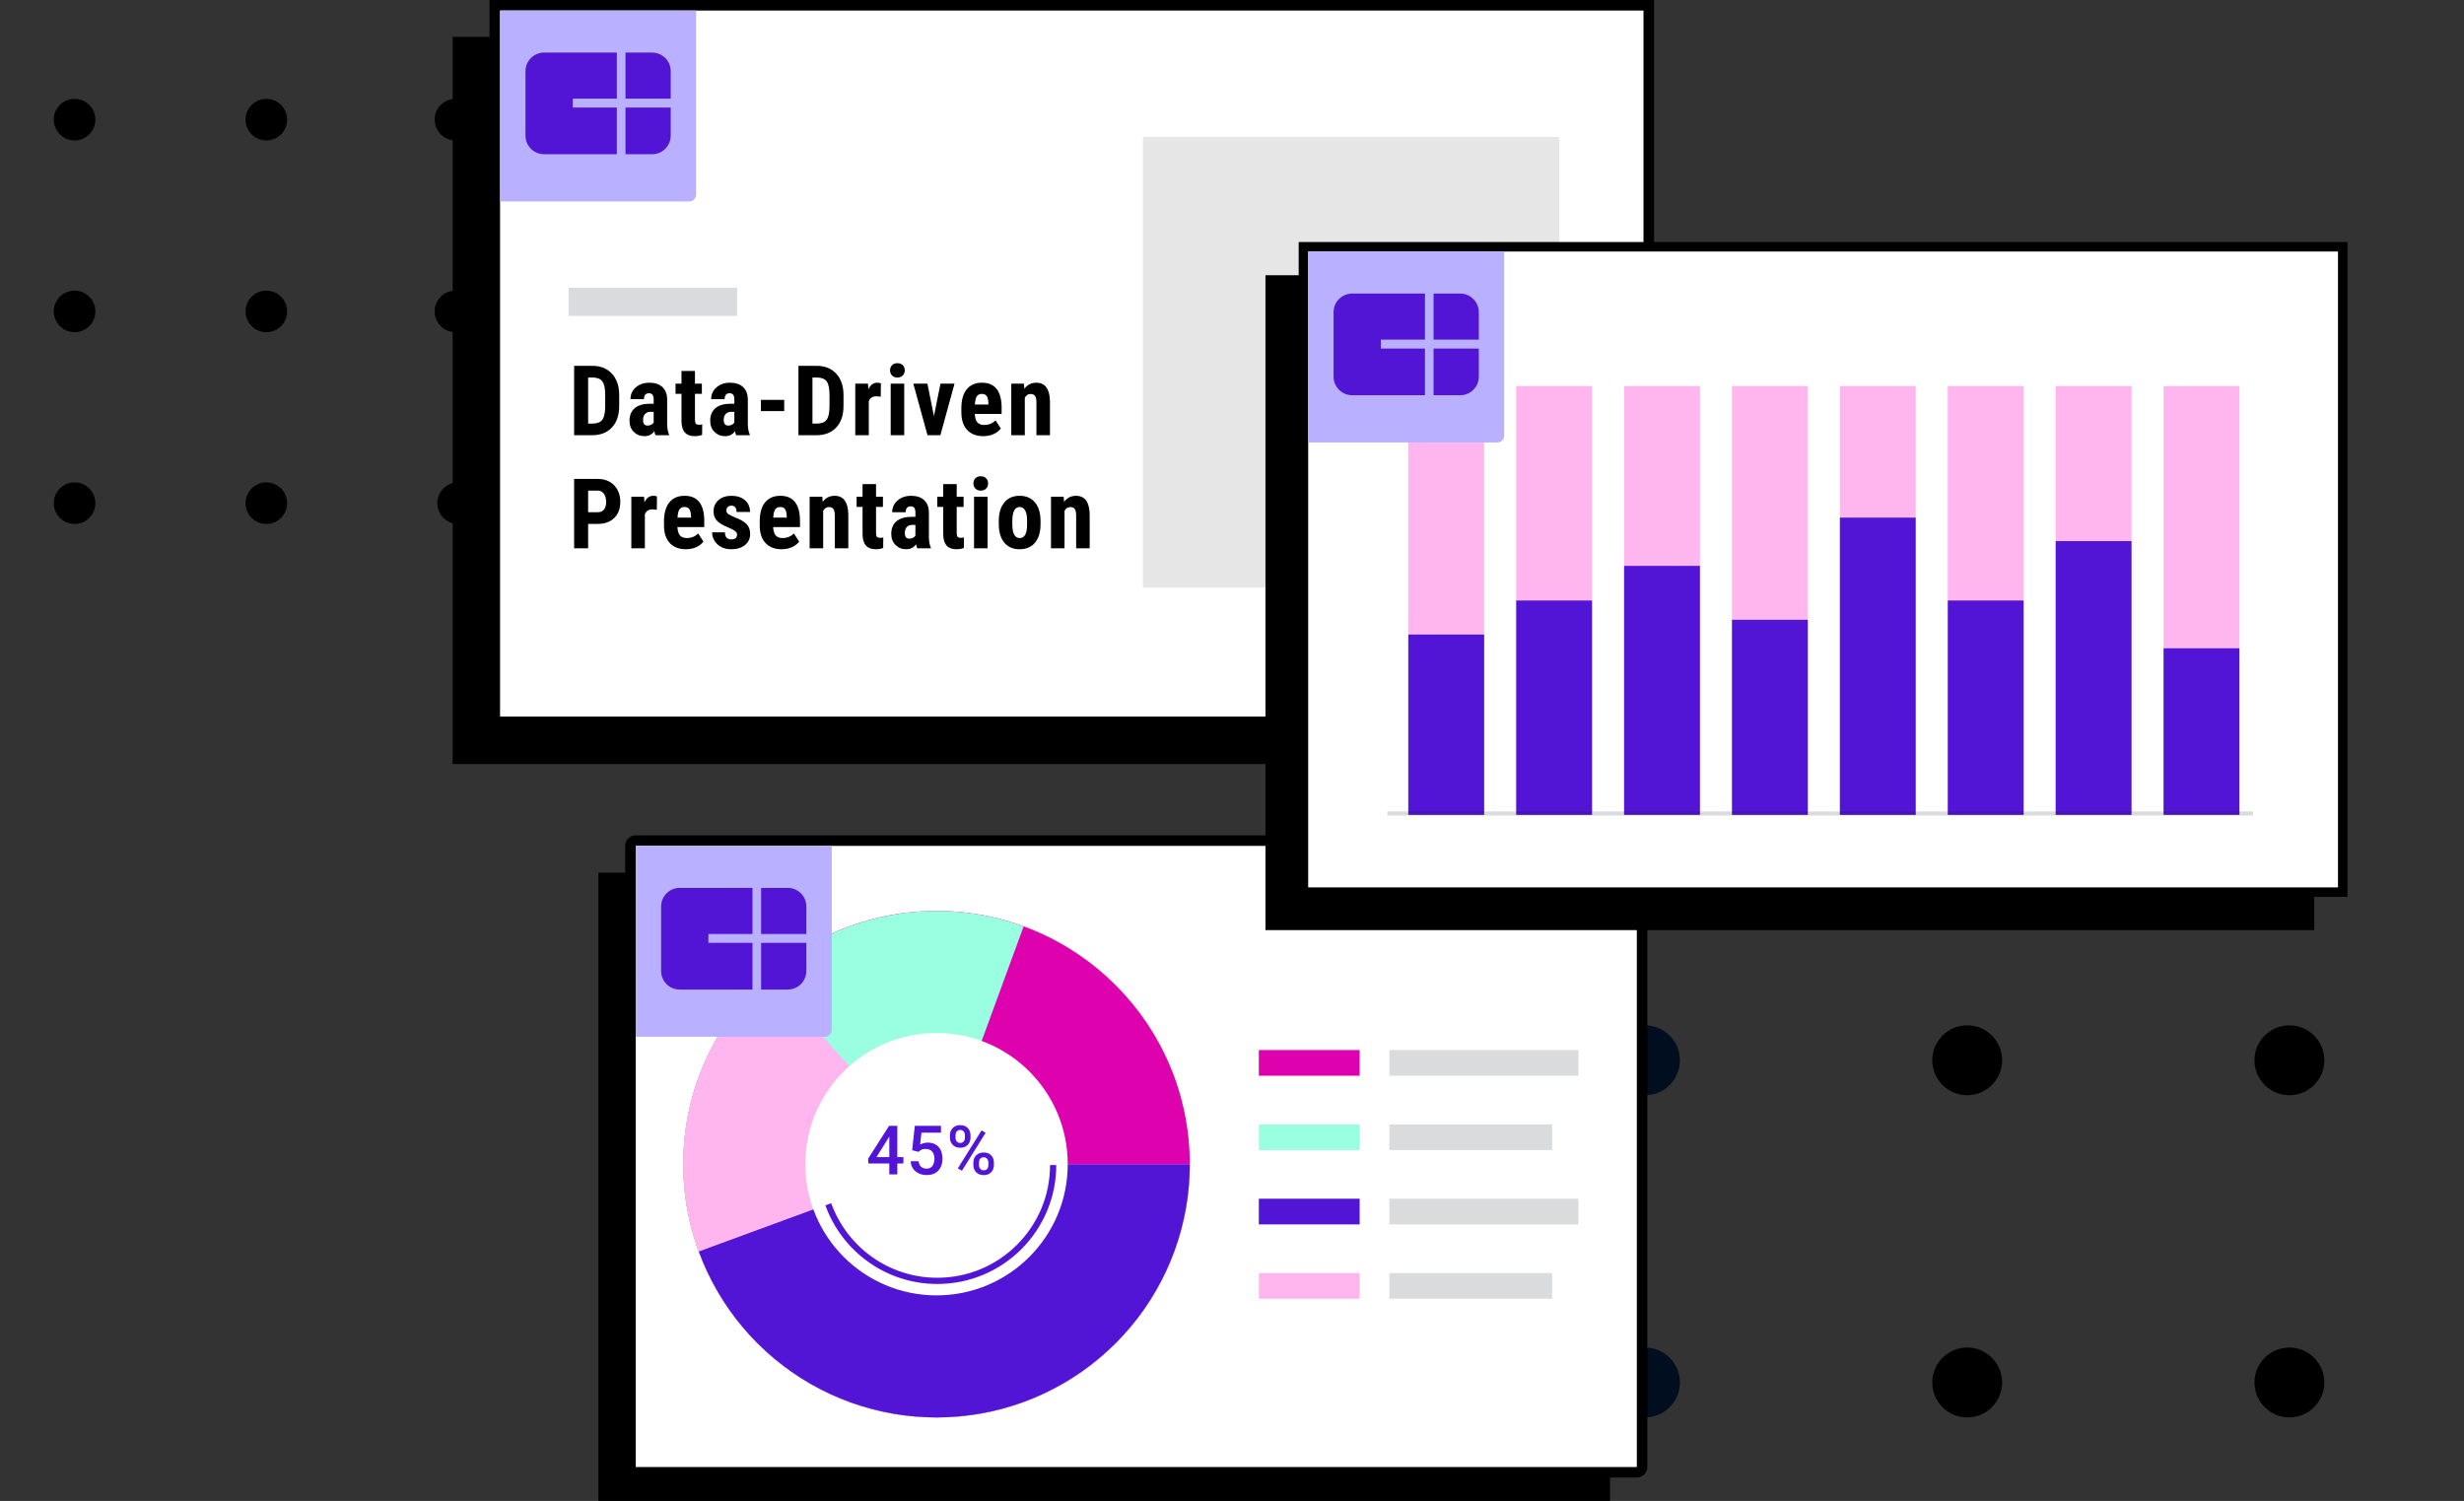 <?xml version="1.0" encoding="UTF-8"?> <svg xmlns="http://www.w3.org/2000/svg" width="719" height="438" viewBox="0 0 719 438" fill="none"><rect x="0" y="0" width="719" height="438" fill="#333333" stroke="none"/><g clip-path="url(#clip0_2144_1016)"><circle cx="480.008" cy="403.43" r="10.195" fill="#000E20"></circle><circle cx="668.051" cy="403.43" r="10.195" fill="black"></circle><circle cx="480.008" cy="309.404" r="10.195" fill="#000E20"></circle><circle cx="668.051" cy="309.404" r="10.195" fill="black"></circle><circle cx="574.033" cy="403.43" r="10.195" fill="black"></circle><circle cx="574.033" cy="309.404" r="10.195" fill="black"></circle><circle cx="216.806" cy="250.553" r="5.444" fill="#000E20"></circle><circle cx="216.806" cy="350.972" r="5.444" fill="#000E20"></circle><circle cx="317.226" cy="250.553" r="5.444" fill="#000E20"></circle><circle cx="317.226" cy="350.972" r="5.444" fill="#000E20"></circle><circle cx="216.806" cy="300.762" r="5.444" fill="#000E20"></circle><circle cx="216.806" cy="401.181" r="5.444" fill="#000E20"></circle><circle cx="317.226" cy="300.762" r="5.444" fill="#000E20"></circle><circle cx="317.226" cy="401.181" r="5.444" fill="#000E20"></circle><circle cx="267.017" cy="250.553" r="5.444" fill="#000E20"></circle><circle cx="267.017" cy="350.972" r="5.444" fill="#000E20"></circle><circle cx="267.017" cy="300.762" r="5.444" fill="#000E20"></circle><circle cx="267.017" cy="401.181" r="5.444" fill="#000E20"></circle><circle cx="367.433" cy="250.553" r="5.444" fill="#000E20"></circle><circle cx="367.433" cy="350.972" r="5.444" fill="#000E20"></circle><circle cx="367.433" cy="300.762" r="5.444" fill="#000E20"></circle><circle cx="367.433" cy="401.181" r="5.444" fill="#000E20"></circle><path d="M176.149 256.185L176.149 256.185H468.278V437.447H176.149L176.149 256.185Z" fill="black" stroke="black" stroke-width="3.068"></path><path fill-rule="evenodd" clip-rule="evenodd" d="M183.965 246.834C183.965 245.987 184.652 245.3 185.499 245.3H477.627C478.475 245.3 479.162 245.987 479.162 246.834V428.097C479.162 428.944 478.475 429.631 477.627 429.631H185.499C184.652 429.631 183.965 428.944 183.965 428.097V246.834Z" fill="white" stroke="black" stroke-width="3.068"></path><circle cx="273.281" cy="339.723" r="73.902" fill="#DD02AE"></circle><rect x="405.428" y="306.421" width="55.164" height="7.497" fill="#000E20" fill-opacity="0.15"></rect><rect x="367.332" y="306.421" width="29.42" height="7.497" fill="#DD02AE"></rect><rect x="405.428" y="328.112" width="47.499" height="7.497" fill="#000E20" fill-opacity="0.15"></rect><rect x="367.332" y="328.112" width="29.42" height="7.497" fill="#9AFFE1"></rect><rect x="405.428" y="349.802" width="55.164" height="7.497" fill="#000E20" fill-opacity="0.15"></rect><rect x="367.332" y="349.802" width="29.42" height="7.497" fill="#5215D5"></rect><rect x="405.428" y="371.493" width="47.499" height="7.497" fill="#000E20" fill-opacity="0.15"></rect><rect x="367.332" y="371.493" width="29.42" height="7.497" fill="#FFB6EF"></rect><path d="M347.183 339.723C347.183 355.446 342.168 370.76 332.867 383.438C323.566 396.115 310.465 405.496 295.467 410.216C280.469 414.936 264.356 414.75 249.471 409.684C234.586 404.619 221.705 394.937 212.7 382.048C203.695 369.159 199.035 353.734 199.399 338.015C199.762 322.295 205.13 307.102 214.721 294.643C224.312 282.184 237.627 273.108 252.731 268.736C267.834 264.364 283.938 264.923 298.702 270.331L273.281 339.723H347.183Z" fill="#9AFFE1"></path><path d="M347.183 339.723C347.183 352.057 344.095 364.196 338.203 375.031C332.31 385.866 323.798 395.055 313.445 401.758C303.091 408.462 291.224 412.467 278.926 413.409C266.628 414.351 254.289 412.2 243.035 407.152C231.781 402.104 221.97 394.32 214.495 384.509C207.02 374.697 202.12 363.171 200.241 350.981C198.362 338.79 199.565 326.324 203.738 314.717C207.912 303.11 214.924 292.733 224.136 284.53L273.281 339.723H347.183Z" fill="#FFB6EF"></path><path d="M347.183 339.723C347.183 357.079 341.074 373.881 329.928 387.184C318.782 400.488 303.309 409.444 286.222 412.483C269.134 415.522 251.522 412.451 236.472 403.806C221.423 395.162 209.896 381.496 203.911 365.205L273.281 339.723H347.183Z" fill="#5215D5"></path><circle cx="273.282" cy="339.725" r="38.285" fill="white"></circle><path d="M307.314 339.973C307.314 358.642 292.179 373.777 273.509 373.777C258.859 373.777 246.385 364.457 241.693 351.422" stroke="#5215D5" stroke-width="1.811"></path><path d="M263.614 337.657V339.525H253.4L253.322 338.115L259.431 328.543H261.308L259.275 332.025L255.764 337.657H263.614ZM261.843 328.543V342.706H259.499V328.543H261.843ZM268.039 336.121L266.172 335.663L266.94 328.543H274.576V330.527H268.886L268.497 334C268.717 333.87 269.022 333.744 269.411 333.621C269.8 333.491 270.244 333.426 270.744 333.426C271.412 333.426 272.008 333.536 272.534 333.757C273.065 333.971 273.516 334.285 273.886 334.7C274.255 335.109 274.537 335.608 274.732 336.198C274.926 336.782 275.024 337.44 275.024 338.173C275.024 338.828 274.926 339.441 274.732 340.012C274.544 340.582 274.259 341.085 273.876 341.519C273.493 341.954 273.01 342.294 272.427 342.541C271.849 342.781 271.165 342.901 270.374 342.901C269.784 342.901 269.216 342.816 268.672 342.648C268.133 342.473 267.65 342.216 267.222 341.879C266.794 341.536 266.451 341.114 266.191 340.615C265.932 340.109 265.783 339.528 265.744 338.873H268.039C268.098 339.334 268.224 339.726 268.419 340.05C268.62 340.368 268.886 340.611 269.216 340.78C269.547 340.949 269.93 341.033 270.364 341.033C270.76 341.033 271.1 340.965 271.386 340.829C271.671 340.686 271.908 340.485 272.096 340.226C272.29 339.96 272.433 339.648 272.524 339.292C272.621 338.935 272.67 338.539 272.67 338.105C272.67 337.69 272.615 337.311 272.504 336.967C272.401 336.623 272.242 336.325 272.028 336.072C271.82 335.819 271.558 335.624 271.24 335.488C270.922 335.346 270.556 335.274 270.141 335.274C269.583 335.274 269.155 335.355 268.857 335.517C268.565 335.68 268.292 335.881 268.039 336.121ZM277.202 332.016V331.267C277.202 330.728 277.319 330.239 277.553 329.798C277.786 329.357 278.126 329.003 278.574 328.737C279.021 328.472 279.56 328.339 280.189 328.339C280.837 328.339 281.382 328.472 281.823 328.737C282.27 329.003 282.611 329.357 282.844 329.798C283.078 330.239 283.194 330.728 283.194 331.267V332.016C283.194 332.541 283.078 333.024 282.844 333.465C282.617 333.906 282.28 334.259 281.833 334.525C281.392 334.791 280.85 334.924 280.208 334.924C279.573 334.924 279.028 334.791 278.574 334.525C278.126 334.259 277.786 333.906 277.553 333.465C277.319 333.024 277.202 332.541 277.202 332.016ZM278.827 331.267V332.016C278.827 332.275 278.875 332.521 278.973 332.755C279.076 332.988 279.232 333.176 279.44 333.319C279.647 333.462 279.903 333.533 280.208 333.533C280.519 333.533 280.772 333.462 280.967 333.319C281.168 333.176 281.317 332.988 281.414 332.755C281.512 332.521 281.56 332.275 281.56 332.016V331.267C281.56 331.001 281.508 330.751 281.405 330.518C281.307 330.278 281.158 330.086 280.957 329.944C280.756 329.801 280.5 329.73 280.189 329.73C279.89 329.73 279.637 329.801 279.43 329.944C279.229 330.086 279.076 330.278 278.973 330.518C278.875 330.751 278.827 331.001 278.827 331.267ZM284.031 339.992V339.233C284.031 338.702 284.148 338.215 284.381 337.774C284.621 337.333 284.965 336.98 285.412 336.714C285.86 336.448 286.398 336.315 287.027 336.315C287.676 336.315 288.22 336.448 288.661 336.714C289.109 336.98 289.446 337.333 289.673 337.774C289.906 338.215 290.023 338.702 290.023 339.233V339.992C290.023 340.524 289.906 341.01 289.673 341.451C289.446 341.892 289.112 342.246 288.671 342.512C288.23 342.777 287.692 342.91 287.056 342.91C286.414 342.91 285.866 342.777 285.412 342.512C284.965 342.246 284.621 341.892 284.381 341.451C284.148 341.01 284.031 340.524 284.031 339.992ZM285.665 339.233V339.992C285.665 340.251 285.717 340.498 285.821 340.731C285.931 340.965 286.09 341.156 286.298 341.305C286.505 341.448 286.755 341.519 287.047 341.519C287.377 341.519 287.643 341.448 287.844 341.305C288.045 341.156 288.188 340.968 288.272 340.741C288.363 340.508 288.408 340.258 288.408 339.992V339.233C288.408 338.967 288.356 338.718 288.253 338.484C288.155 338.251 288.003 338.063 287.796 337.92C287.595 337.777 287.338 337.706 287.027 337.706C286.722 337.706 286.469 337.777 286.268 337.92C286.067 338.063 285.915 338.251 285.811 338.484C285.714 338.718 285.665 338.967 285.665 339.233ZM287.611 330.566L280.694 341.636L279.498 340.945L286.414 329.876L287.611 330.566Z" fill="#5215D5"></path><circle cx="21.759" cy="146.834" r="6.068" fill="black"></circle><circle cx="21.759" cy="34.912" r="6.068" fill="black"></circle><circle cx="133.681" cy="146.834" r="6.068" fill="black"></circle><circle cx="21.759" cy="90.873" r="6.068" fill="black"></circle><circle cx="77.722" cy="146.834" r="6.068" fill="black"></circle><circle cx="77.722" cy="34.912" r="6.068" fill="black"></circle><circle cx="132.91" cy="34.912" r="6.068" fill="black"></circle><circle cx="189.34" cy="34.912" r="6.068" fill="black"></circle><circle cx="189.644" cy="146.834" r="6.068" fill="#000E20"></circle><circle cx="77.722" cy="90.873" r="6.068" fill="black"></circle><circle cx="132.91" cy="90.873" r="6.068" fill="black"></circle><circle cx="189.34" cy="90.873" r="6.068" fill="#000E20"></circle><path d="M133.618 12.301L470.353 12.301V221.415H133.618L133.618 12.301Z" fill="black" stroke="black" stroke-width="3.075"></path><path d="M144.381 1.538L481.116 1.538V210.651H144.381L144.381 1.538Z" fill="white" stroke="black" stroke-width="3.075"></path><rect x="165.906" y="84" width="49.203" height="8.201" fill="#D9DBDE"></rect><path d="M167.533 127V106.76H172.885C175.248 106.76 177.129 107.511 178.528 109.012C179.937 110.513 180.655 112.571 180.683 115.184V118.465C180.683 121.125 179.979 123.214 178.57 124.734C177.171 126.245 175.238 127 172.773 127H167.533ZM171.62 110.166V123.608H172.843C174.205 123.608 175.164 123.251 175.72 122.538C176.276 121.815 176.568 120.573 176.596 118.812V115.295C176.596 113.405 176.332 112.089 175.804 111.347C175.276 110.597 174.377 110.203 173.107 110.166H171.62ZM191.272 127C191.161 126.768 191.05 126.379 190.938 125.832C190.234 126.796 189.279 127.278 188.075 127.278C186.814 127.278 185.767 126.861 184.933 126.027C184.108 125.193 183.696 124.113 183.696 122.788C183.696 121.213 184.196 119.994 185.197 119.132C186.207 118.27 187.658 117.83 189.548 117.811H190.744V116.602C190.744 115.926 190.628 115.448 190.396 115.17C190.164 114.892 189.826 114.753 189.381 114.753C188.399 114.753 187.908 115.328 187.908 116.477H183.974C183.974 115.087 184.493 113.942 185.531 113.043C186.578 112.135 187.899 111.681 189.493 111.681C191.142 111.681 192.416 112.112 193.315 112.974C194.224 113.826 194.678 115.05 194.678 116.644V123.719C194.696 125.017 194.882 126.032 195.234 126.764V127H191.272ZM188.95 124.192C189.386 124.192 189.757 124.104 190.063 123.928C190.368 123.752 190.595 123.543 190.744 123.302V120.175H189.798C189.131 120.175 188.603 120.388 188.214 120.814C187.834 121.24 187.644 121.81 187.644 122.524C187.644 123.636 188.079 124.192 188.95 124.192ZM202.792 108.261V111.959H204.808V114.92H202.792V122.385C202.792 122.978 202.871 123.386 203.029 123.608C203.195 123.831 203.51 123.942 203.974 123.942C204.354 123.942 204.664 123.909 204.905 123.844L204.877 126.903C204.21 127.153 203.487 127.278 202.709 127.278C200.17 127.278 198.886 125.823 198.858 122.913V114.92H197.121V111.959H198.858V108.261H202.792ZM214.813 127C214.702 126.768 214.591 126.379 214.479 125.832C213.775 126.796 212.82 127.278 211.616 127.278C210.355 127.278 209.308 126.861 208.474 126.027C207.649 125.193 207.237 124.113 207.237 122.788C207.237 121.213 207.737 119.994 208.738 119.132C209.748 118.27 211.199 117.83 213.089 117.811H214.285V116.602C214.285 115.926 214.169 115.448 213.937 115.17C213.705 114.892 213.367 114.753 212.922 114.753C211.94 114.753 211.449 115.328 211.449 116.477H207.515C207.515 115.087 208.034 113.942 209.072 113.043C210.119 112.135 211.44 111.681 213.034 111.681C214.683 111.681 215.957 112.112 216.856 112.974C217.765 113.826 218.219 115.05 218.219 116.644V123.719C218.237 125.017 218.423 126.032 218.775 126.764V127H214.813ZM212.491 124.192C212.927 124.192 213.298 124.104 213.604 123.928C213.909 123.752 214.136 123.543 214.285 123.302V120.175H213.339C212.672 120.175 212.144 120.388 211.755 120.814C211.375 121.24 211.185 121.81 211.185 122.524C211.185 123.636 211.62 124.192 212.491 124.192ZM228.835 119.966H222.038V116.685H228.835V119.966ZM232.988 127V106.76H238.34C240.703 106.76 242.584 107.511 243.984 109.012C245.392 110.513 246.111 112.571 246.138 115.184V118.465C246.138 121.125 245.434 123.214 244.026 124.734C242.626 126.245 240.694 127 238.229 127H232.988ZM237.075 110.166V123.608H238.298C239.661 123.608 240.62 123.251 241.176 122.538C241.732 121.815 242.024 120.573 242.052 118.812V115.295C242.052 113.405 241.787 112.089 241.259 111.347C240.731 110.597 239.832 110.203 238.562 110.166H237.075ZM257.005 115.754L255.699 115.643C254.624 115.643 253.896 116.116 253.516 117.061V127H249.568V111.959H253.28L253.391 113.586C254.012 112.316 254.869 111.681 255.963 111.681C256.408 111.681 256.769 111.741 257.047 111.862L257.005 115.754ZM263.855 127H259.907V111.959H263.855V127ZM259.726 108.067C259.726 107.455 259.921 106.955 260.31 106.566C260.699 106.176 261.218 105.982 261.867 105.982C262.516 105.982 263.035 106.176 263.424 106.566C263.813 106.955 264.008 107.455 264.008 108.067C264.008 108.669 263.813 109.17 263.424 109.568C263.044 109.967 262.525 110.166 261.867 110.166C261.209 110.166 260.686 109.967 260.296 109.568C259.916 109.17 259.726 108.669 259.726 108.067ZM272.526 121.44L274.43 111.959H278.531L274.402 127H270.649L266.506 111.959H270.621L272.526 121.44ZM286.951 127.278C284.931 127.278 283.355 126.676 282.225 125.471C281.094 124.266 280.529 122.542 280.529 120.3V119.104C280.529 116.732 281.048 114.901 282.086 113.613C283.124 112.325 284.611 111.681 286.548 111.681C288.439 111.681 289.861 112.288 290.816 113.502C291.77 114.707 292.257 116.495 292.275 118.868V120.8H284.449C284.505 121.912 284.75 122.728 285.186 123.247C285.621 123.756 286.293 124.011 287.201 124.011C288.517 124.011 289.615 123.562 290.496 122.663L292.039 125.04C291.557 125.707 290.857 126.249 289.94 126.666C289.022 127.074 288.026 127.278 286.951 127.278ZM284.477 118.048H288.411V117.686C288.392 116.787 288.244 116.106 287.966 115.643C287.688 115.18 287.206 114.948 286.52 114.948C285.834 114.948 285.334 115.193 285.019 115.685C284.713 116.176 284.532 116.963 284.477 118.048ZM298.791 111.959L298.902 113.447C299.792 112.27 300.955 111.681 302.391 111.681C304.977 111.681 306.307 113.493 306.381 117.116V127H302.433V117.408C302.433 116.556 302.303 115.939 302.044 115.559C301.794 115.17 301.349 114.976 300.709 114.976C299.996 114.976 299.44 115.342 299.041 116.074V127H295.093V111.959H298.791ZM171.62 152.883V160H167.533V139.76H174.428C176.429 139.76 178.023 140.381 179.21 141.623C180.405 142.865 181.003 144.477 181.003 146.46C181.003 148.444 180.414 150.01 179.237 151.159C178.06 152.308 176.429 152.883 174.344 152.883H171.62ZM171.62 149.477H174.428C175.206 149.477 175.808 149.222 176.235 148.712C176.661 148.203 176.874 147.461 176.874 146.488C176.874 145.478 176.656 144.676 176.221 144.083C175.785 143.481 175.201 143.175 174.469 143.166H171.62V149.477ZM191.661 148.754L190.354 148.643C189.279 148.643 188.552 149.116 188.172 150.061V160H184.224V144.959H187.936L188.047 146.586C188.668 145.316 189.525 144.681 190.619 144.681C191.063 144.681 191.425 144.741 191.703 144.862L191.661 148.754ZM200.179 160.278C198.159 160.278 196.583 159.676 195.452 158.471C194.322 157.266 193.757 155.542 193.757 153.3V152.104C193.757 149.732 194.276 147.901 195.313 146.613C196.351 145.325 197.839 144.681 199.776 144.681C201.666 144.681 203.089 145.288 204.043 146.502C204.998 147.707 205.484 149.495 205.503 151.868V153.8H197.677C197.732 154.912 197.978 155.728 198.413 156.247C198.849 156.756 199.521 157.011 200.429 157.011C201.745 157.011 202.843 156.562 203.724 155.663L205.267 158.04C204.785 158.707 204.085 159.249 203.168 159.666C202.25 160.074 201.254 160.278 200.179 160.278ZM197.704 151.048H201.638V150.686C201.62 149.787 201.472 149.106 201.194 148.643C200.916 148.18 200.434 147.948 199.748 147.948C199.062 147.948 198.562 148.193 198.247 148.685C197.941 149.176 197.76 149.963 197.704 151.048ZM215.077 155.969C215.077 155.635 214.915 155.329 214.591 155.051C214.275 154.764 213.566 154.379 212.464 153.897C210.842 153.239 209.725 152.558 209.114 151.854C208.511 151.15 208.21 150.274 208.21 149.227C208.21 147.911 208.683 146.826 209.628 145.974C210.582 145.112 211.843 144.681 213.409 144.681C215.059 144.681 216.379 145.107 217.371 145.96C218.362 146.813 218.858 147.957 218.858 149.394H214.924C214.924 148.17 214.414 147.559 213.395 147.559C212.978 147.559 212.635 147.688 212.366 147.948C212.098 148.207 211.963 148.569 211.963 149.032C211.963 149.366 212.111 149.662 212.408 149.922C212.705 150.172 213.404 150.533 214.507 151.006C216.11 151.599 217.241 152.262 217.899 152.994C218.566 153.717 218.9 154.657 218.9 155.816C218.9 157.16 218.395 158.239 217.385 159.055C216.374 159.87 215.049 160.278 213.409 160.278C212.306 160.278 211.333 160.065 210.49 159.639C209.646 159.203 208.984 158.601 208.502 157.831C208.029 157.062 207.793 156.233 207.793 155.343H211.532C211.551 156.029 211.708 156.543 212.005 156.886C212.311 157.229 212.807 157.401 213.492 157.401C214.549 157.401 215.077 156.923 215.077 155.969ZM228.113 160.278C226.092 160.278 224.517 159.676 223.386 158.471C222.256 157.266 221.69 155.542 221.69 153.3V152.104C221.69 149.732 222.209 147.901 223.247 146.613C224.285 145.325 225.773 144.681 227.709 144.681C229.6 144.681 231.022 145.288 231.977 146.502C232.932 147.707 233.418 149.495 233.437 151.868V153.8H225.61C225.666 154.912 225.912 155.728 226.347 156.247C226.783 156.756 227.455 157.011 228.363 157.011C229.679 157.011 230.777 156.562 231.657 155.663L233.2 158.04C232.718 158.707 232.019 159.249 231.101 159.666C230.184 160.074 229.188 160.278 228.113 160.278ZM225.638 151.048H229.572V150.686C229.554 149.787 229.405 149.106 229.127 148.643C228.849 148.18 228.367 147.948 227.682 147.948C226.996 147.948 226.495 148.193 226.18 148.685C225.874 149.176 225.694 149.963 225.638 151.048ZM239.953 144.959L240.064 146.447C240.953 145.27 242.116 144.681 243.553 144.681C246.138 144.681 247.468 146.493 247.542 150.116V160H243.595V150.408C243.595 149.556 243.465 148.939 243.205 148.559C242.955 148.17 242.51 147.976 241.871 147.976C241.157 147.976 240.601 148.342 240.203 149.074V160H236.255V144.959H239.953ZM255.629 141.261V144.959H257.645V147.92H255.629V155.385C255.629 155.978 255.708 156.386 255.866 156.608C256.032 156.831 256.347 156.942 256.811 156.942C257.191 156.942 257.501 156.909 257.742 156.844L257.714 159.903C257.047 160.153 256.324 160.278 255.546 160.278C253.007 160.278 251.723 158.823 251.695 155.913V147.92H249.958V144.959H251.695V141.261H255.629ZM267.65 160C267.539 159.768 267.428 159.379 267.316 158.832C266.612 159.796 265.657 160.278 264.453 160.278C263.192 160.278 262.145 159.861 261.311 159.027C260.486 158.193 260.074 157.113 260.074 155.788C260.074 154.213 260.574 152.994 261.575 152.132C262.585 151.27 264.036 150.83 265.926 150.811H267.122V149.602C267.122 148.926 267.006 148.448 266.774 148.17C266.542 147.892 266.204 147.753 265.759 147.753C264.777 147.753 264.286 148.328 264.286 149.477H260.352C260.352 148.087 260.871 146.942 261.909 146.043C262.956 145.135 264.277 144.681 265.871 144.681C267.52 144.681 268.794 145.112 269.693 145.974C270.602 146.826 271.056 148.05 271.056 149.644V156.719C271.074 158.017 271.26 159.032 271.612 159.764V160H267.65ZM265.328 157.192C265.764 157.192 266.135 157.104 266.441 156.928C266.746 156.752 266.973 156.543 267.122 156.302V153.175H266.176C265.509 153.175 264.981 153.388 264.592 153.814C264.212 154.24 264.022 154.81 264.022 155.524C264.022 156.636 264.457 157.192 265.328 157.192ZM279.17 141.261V144.959H281.186V147.92H279.17V155.385C279.17 155.978 279.249 156.386 279.407 156.608C279.573 156.831 279.888 156.942 280.352 156.942C280.732 156.942 281.042 156.909 281.283 156.844L281.255 159.903C280.588 160.153 279.865 160.278 279.087 160.278C276.548 160.278 275.264 158.823 275.236 155.913V147.92H273.499V144.959H275.236V141.261H279.17ZM288.174 160H284.227V144.959H288.174V160ZM284.046 141.067C284.046 140.455 284.24 139.955 284.63 139.566C285.019 139.176 285.538 138.982 286.187 138.982C286.835 138.982 287.354 139.176 287.743 139.566C288.133 139.955 288.327 140.455 288.327 141.067C288.327 141.669 288.133 142.17 287.743 142.568C287.364 142.967 286.845 143.166 286.187 143.166C285.529 143.166 285.005 142.967 284.616 142.568C284.236 142.17 284.046 141.669 284.046 141.067ZM291.451 151.993C291.451 149.713 291.989 147.925 293.064 146.627C294.139 145.33 295.626 144.681 297.526 144.681C299.444 144.681 300.941 145.33 302.016 146.627C303.091 147.925 303.629 149.723 303.629 152.021V152.98C303.629 155.269 303.096 157.058 302.03 158.346C300.964 159.634 299.472 160.278 297.554 160.278C295.626 160.278 294.125 159.634 293.05 158.346C291.984 157.048 291.451 155.25 291.451 152.952V151.993ZM295.399 152.98C295.399 155.668 296.117 157.011 297.554 157.011C298.879 157.011 299.593 155.89 299.695 153.647L299.709 151.993C299.709 150.621 299.519 149.607 299.139 148.949C298.759 148.281 298.221 147.948 297.526 147.948C296.859 147.948 296.335 148.281 295.955 148.949C295.585 149.607 295.399 150.621 295.399 151.993V152.98ZM310.381 144.959L310.492 146.447C311.382 145.27 312.545 144.681 313.981 144.681C316.567 144.681 317.897 146.493 317.971 150.116V160H314.023V150.408C314.023 149.556 313.893 148.939 313.634 148.559C313.384 148.17 312.939 147.976 312.299 147.976C311.586 147.976 311.03 148.342 310.631 149.074V160H306.683V144.959H310.381Z" fill="black"></path><rect x="333.506" y="39.977" width="121.471" height="131.489" fill="#E6E6E6"></rect><circle cx="418.761" cy="197.671" r="12.107" fill="black"></circle><circle cx="642.068" cy="197.671" r="12.107" fill="black"></circle><circle cx="530.42" cy="197.671" r="12.107" fill="black"></circle><path d="M370.65 81.703L673.921 81.703V270.036H370.65L370.65 81.703Z" fill="black" stroke="black" stroke-width="2.77"></path><path d="M380.344 72.01L683.614 72.01V260.342H380.344L380.344 72.01Z" fill="white" stroke="black" stroke-width="2.77"></path><rect x="410.939" y="112.648" width="22.143" height="72.51" fill="#FFB6EF"></rect><rect x="442.424" y="112.648" width="22.143" height="62.573" fill="#FFB6EF"></rect><rect x="473.908" y="112.648" width="22.143" height="52.472" fill="#FFB6EF"></rect><rect x="505.393" y="112.648" width="22.143" height="68.202" fill="#FFB6EF"></rect><rect x="536.875" y="112.648" width="22.143" height="38.392" fill="#FFB6EF"></rect><rect x="568.359" y="112.648" width="22.143" height="62.573" fill="#FFB6EF"></rect><rect x="599.844" y="112.648" width="22.143" height="45.254" fill="#FFB6EF"></rect><rect x="631.328" y="112.648" width="22.143" height="76.518" fill="#FFB6EF"></rect><rect x="410.939" y="185.158" width="22.143" height="52.636" fill="#5215D5"></rect><rect x="442.424" y="175.221" width="22.143" height="62.573" fill="#5215D5"></rect><rect x="473.908" y="165.12" width="22.143" height="72.674" fill="#5215D5"></rect><rect x="505.393" y="180.851" width="22.143" height="56.944" fill="#5215D5"></rect><rect x="536.875" y="151.04" width="22.143" height="86.754" fill="#5215D5"></rect><rect x="568.359" y="175.221" width="22.143" height="62.573" fill="#5215D5"></rect><rect x="599.844" y="157.902" width="22.143" height="79.891" fill="#5215D5"></rect><rect x="631.328" y="189.167" width="22.143" height="48.627" fill="#5215D5"></rect><path d="M657.451 237.389L404.83 237.389" stroke="#000E20" stroke-opacity="0.15" stroke-width="1.19"></path><path d="M185.498 246.832H242.707V300.536C242.707 301.64 241.812 302.536 240.707 302.536H185.498V246.832Z" fill="#B9B0FF"></path><path d="M145.92 3.074H203.129V56.778C203.129 57.882 202.233 58.778 201.129 58.778H145.92V3.074Z" fill="#B9B0FF"></path><path d="M381.725 73.404H438.934V127.108C438.934 128.212 438.038 129.108 436.934 129.108H381.725V73.404Z" fill="#B9B0FF"></path><path fill-rule="evenodd" clip-rule="evenodd" d="M206.716 272.543H219.578V259.1H198.343C195.343 259.1 192.914 261.529 192.914 264.529V283.334C192.914 286.334 195.343 288.763 198.343 288.763H219.578V275.14H206.716V272.543Z" fill="#5215D5"></path><path fill-rule="evenodd" clip-rule="evenodd" d="M235.293 272.543H222.096V259.1H229.864C232.864 259.1 235.293 261.529 235.293 264.529V272.543Z" fill="#5215D5"></path><path fill-rule="evenodd" clip-rule="evenodd" d="M235.293 283.332V275.138H222.096V288.76H229.864C232.864 288.76 235.293 286.331 235.293 283.332Z" fill="#5215D5"></path><path fill-rule="evenodd" clip-rule="evenodd" d="M167.138 28.785H179.999V15.342H158.765C155.765 15.342 153.336 17.771 153.336 20.771V39.576C153.336 42.576 155.765 45.005 158.765 45.005H179.999V31.383H167.138V28.785Z" fill="#5215D5"></path><path fill-rule="evenodd" clip-rule="evenodd" d="M195.715 28.785H182.518V15.342H190.286C193.286 15.342 195.715 17.771 195.715 20.771V28.785Z" fill="#5215D5"></path><path fill-rule="evenodd" clip-rule="evenodd" d="M195.715 39.574V31.38H182.518V45.003H190.286C193.286 45.003 195.715 42.574 195.715 39.574Z" fill="#5215D5"></path><path fill-rule="evenodd" clip-rule="evenodd" d="M402.943 99.116H415.804V85.672H394.57C391.57 85.672 389.141 88.101 389.141 91.101V109.906C389.141 112.906 391.57 115.335 394.57 115.335H415.804V101.713H402.943V99.116Z" fill="#5215D5"></path><path fill-rule="evenodd" clip-rule="evenodd" d="M431.52 99.116H418.322V85.672H426.091C429.091 85.672 431.52 88.101 431.52 91.101V99.116Z" fill="#5215D5"></path><path fill-rule="evenodd" clip-rule="evenodd" d="M431.52 109.904V101.71H418.322V115.333H426.091C429.091 115.333 431.52 112.904 431.52 109.904Z" fill="#5215D5"></path></g><defs><clipPath id="clip0_2144_1016"><rect width="719" height="438" fill="white"></rect></clipPath></defs></svg> 